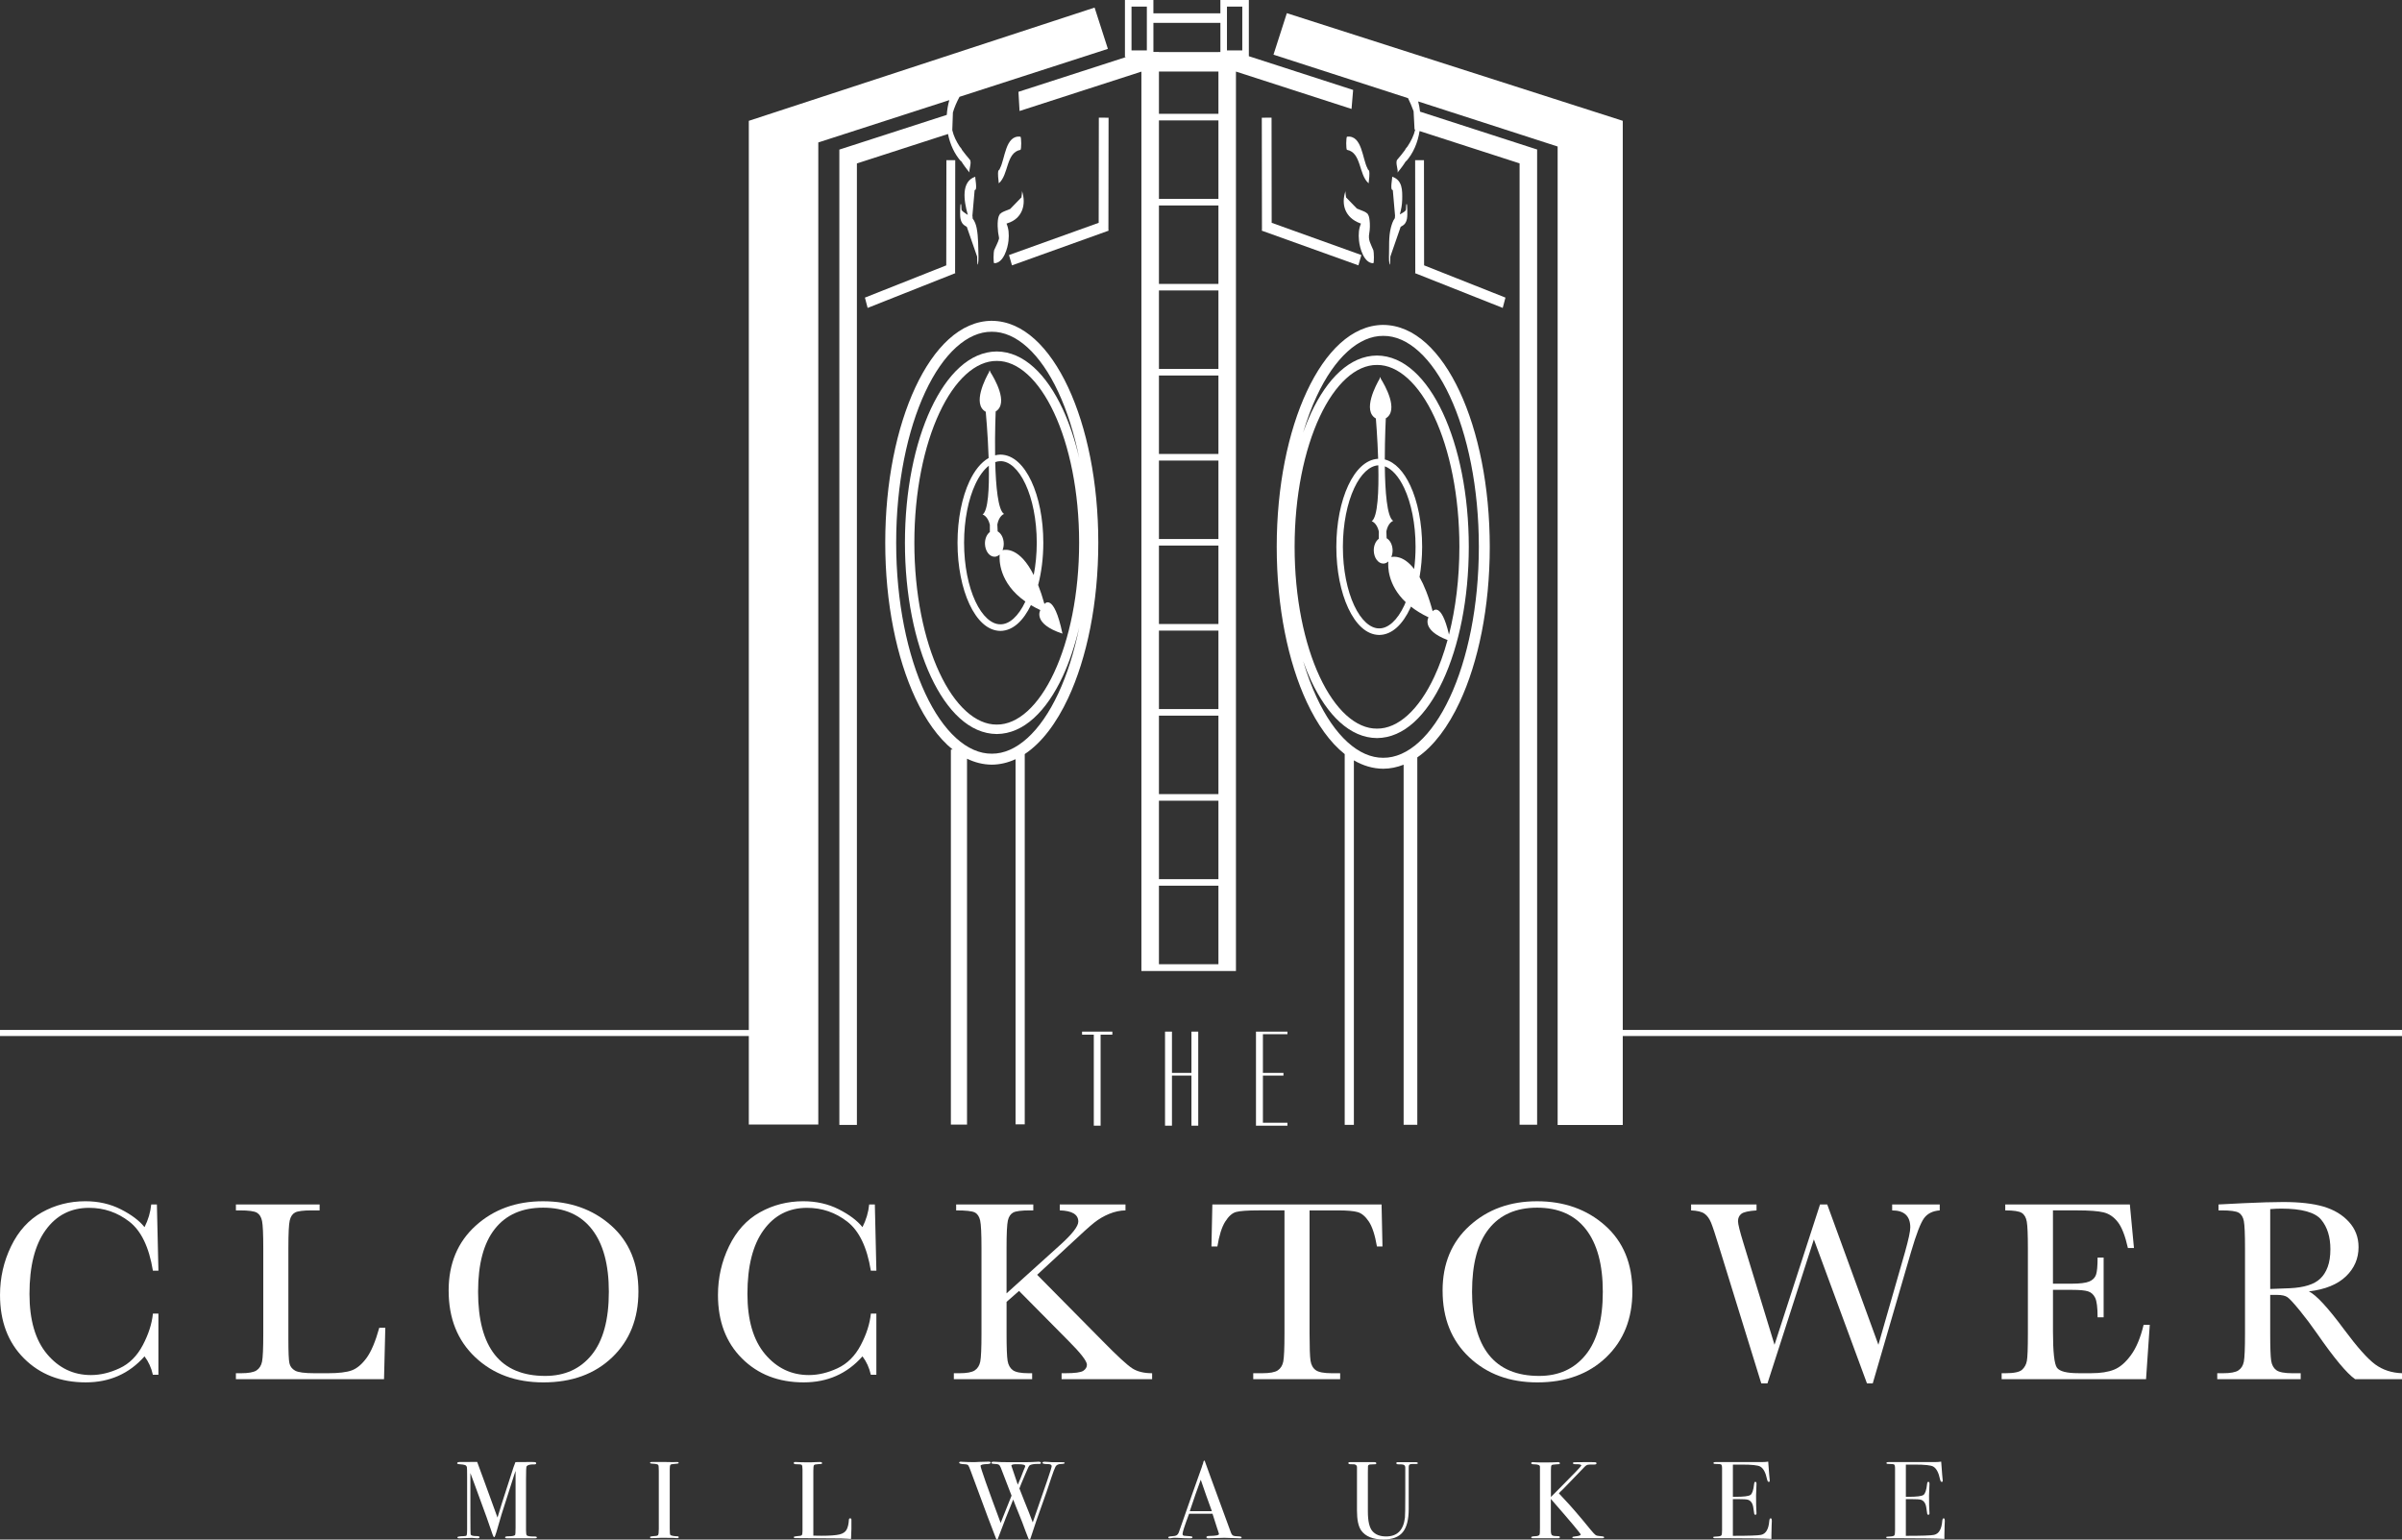 <?xml version="1.0" encoding="UTF-8"?>
<svg id="Layer_1" xmlns="http://www.w3.org/2000/svg" version="1.1" viewBox="0 0 156 100">
  <rect x="0" y="0" width="156" height="100" fill="#333333" stroke="none"/>
  <!-- Generator: Adobe Illustrator 30.1.0, SVG Export Plug-In . SVG Version: 2.1.1 Build 136)  -->
  <defs>
    <style>
      .st0 {
        fill: #fff;
      }
    </style>
  </defs>
  <g>
    <path class="st0" d="M9.929,85.321h.359v3.974h-.359c-.1-.452-.281-.85-.543-1.196-.996,1.127-2.269,1.69-3.816,1.69-1.637,0-2.974-.519-4.012-1.557-1.039-1.038-1.557-2.41-1.557-4.117,0-1.121.239-2.177.718-3.166.479-.991,1.147-1.726,2.004-2.205.857-.479,1.798-.72,2.823-.72.846,0,1.613.175,2.3.523.687.349,1.201.735,1.54,1.159.24-.474.385-.965.435-1.472h.368l.1,4.301h-.359c-.25-1.528-.761-2.591-1.533-3.188-.771-.597-1.641-.895-2.609-.895-1.186,0-2.128.483-2.826,1.448-.699.964-1.048,2.346-1.048,4.142,0,1.701.381,3.005,1.144,3.912s1.712,1.36,2.848,1.36c.606,0,1.228-.147,1.862-.443.635-.296,1.137-.797,1.507-1.503.371-.705.589-1.388.656-2.045Z"/>
    <path class="st0" d="M25.024,86.241l-.083,3.339h-9.62v-.385h.334c.485,0,.82-.061,1.006-.184s.306-.314.359-.573c.052-.259.079-.863.079-1.812v-5.564c0-.904-.027-1.486-.079-1.749-.053-.263-.164-.443-.334-.544-.17-.1-.541-.151-1.114-.151h-.25v-.385h5.436v.385h-.501c-.556,0-.922.046-1.094.138-.173.093-.287.264-.346.515s-.088.848-.088,1.791v5.941c0,.82.022,1.333.067,1.54.044.206.166.367.363.481s.622.171,1.274.171h.86c.696,0,1.212-.061,1.549-.184s.657-.391.96-.803c.304-.413.581-1.069.831-1.967h.392Z"/>
    <path class="st0" d="M29.137,83.832c0-1.752.584-3.157,1.754-4.217,1.169-1.059,2.627-1.59,4.375-1.59,1.765,0,3.239.524,4.422,1.573,1.183,1.049,1.775,2.48,1.775,4.293,0,1.757-.566,3.18-1.699,4.267-1.134,1.088-2.624,1.632-4.472,1.632-1.799,0-3.273-.544-4.426-1.632-1.152-1.087-1.728-2.529-1.728-4.325ZM31.049,83.89c0,1.824.363,3.194,1.09,4.108s1.816,1.372,3.269,1.372c1.275,0,2.282-.457,3.023-1.372s1.111-2.279,1.111-4.092c0-1.762-.365-3.114-1.094-4.054-.73-.94-1.787-1.41-3.173-1.41-1.364,0-2.409.459-3.135,1.377-.727.917-1.09,2.275-1.09,4.071Z"/>
    <path class="st0" d="M56.557,85.321h.359v3.974h-.359c-.1-.452-.281-.85-.543-1.196-.996,1.127-2.269,1.69-3.816,1.69-1.637,0-2.974-.519-4.012-1.557-1.039-1.038-1.557-2.41-1.557-4.117,0-1.121.239-2.177.718-3.166.479-.991,1.147-1.726,2.004-2.205.857-.479,1.798-.72,2.823-.72.846,0,1.613.175,2.3.523.687.349,1.201.735,1.54,1.159.24-.474.385-.965.435-1.472h.368l.1,4.301h-.359c-.25-1.528-.761-2.591-1.533-3.188-.771-.597-1.641-.895-2.609-.895-1.186,0-2.128.483-2.826,1.448-.699.964-1.048,2.346-1.048,4.142,0,1.701.381,3.005,1.144,3.912s1.712,1.36,2.848,1.36c.606,0,1.228-.147,1.862-.443.635-.296,1.137-.797,1.507-1.503.371-.705.589-1.388.656-2.045Z"/>
    <path class="st0" d="M65.371,84.007l3.457-3.121c.801-.72,1.203-1.232,1.203-1.54,0-.463-.401-.706-1.203-.728v-.385h4.267v.385c-.351.006-.703.081-1.056.226s-.678.335-.973.569-.843.728-1.644,1.481l-2.063,1.908,4.242,4.292c.969.988,1.617,1.584,1.946,1.791.328.207.754.31,1.278.31v.385h-5.879v-.385h.225c.635,0,1.03-.053,1.186-.159.156-.106.234-.237.234-.393,0-.234-.404-.756-1.211-1.564l-3.198-3.23-.81.711v2.066c0,.893.022,1.477.066,1.753.045.276.157.481.338.615.181.134.528.201,1.04.201h.217v.385h-5.085v-.385h.351c.484,0,.819-.061,1.006-.184.186-.123.306-.314.359-.573.052-.259.079-.863.079-1.812v-5.564c0-.937-.029-1.534-.087-1.791s-.174-.429-.347-.519-.576-.134-1.211-.134v-.385h5.01v.385h-.209c-.557,0-.922.046-1.094.138-.173.093-.288.264-.347.515-.058.251-.087.848-.087,1.791v2.945Z"/>
    <path class="st0" d="M79.063,80.962h-.384l.058-2.728h10.99l.059,2.728h-.359c-.129-.747-.304-1.287-.526-1.619s-.462-.536-.718-.611c-.257-.076-.694-.114-1.312-.114h-1.82v8.008c0,.887.021,1.47.062,1.749.042.28.155.486.338.619.184.134.529.201,1.036.201h.551v.385h-5.645v-.385h.585c.485,0,.82-.061,1.006-.184s.306-.314.359-.573c.052-.259.079-.863.079-1.812v-8.008h-1.678c-.73,0-1.22.036-1.47.105s-.485.28-.705.632c-.22.351-.388.887-.505,1.607Z"/>
    <path class="st0" d="M93.69,83.832c0-1.752.584-3.157,1.754-4.217,1.169-1.059,2.627-1.59,4.375-1.59,1.765,0,3.239.524,4.422,1.573,1.183,1.049,1.775,2.48,1.775,4.293,0,1.757-.566,3.18-1.699,4.267-1.134,1.088-2.624,1.632-4.472,1.632-1.799,0-3.273-.544-4.426-1.632-1.152-1.087-1.728-2.529-1.728-4.325ZM95.603,83.89c0,1.824.363,3.194,1.09,4.108s1.816,1.372,3.269,1.372c1.275,0,2.282-.457,3.023-1.372s1.111-2.279,1.111-4.092c0-1.762-.365-3.114-1.094-4.054-.73-.94-1.787-1.41-3.173-1.41-1.364,0-2.409.459-3.135,1.377-.727.917-1.09,2.275-1.09,4.071Z"/>
    <path class="st0" d="M121.627,89.856h-.375l-3.449-9.354-3.014,9.354h-.401l-2.731-8.835c-.245-.804-.422-1.337-.53-1.603-.109-.265-.25-.46-.426-.585-.175-.126-.466-.197-.872-.214v-.385h4.25v.385c-.512.034-.841.108-.986.222s-.217.275-.217.481c0,.184.117.656.351,1.414l2.02,6.61,2.956-9.112h.468l3.323,9.112,1.729-6.024c.228-.815.342-1.347.342-1.598,0-.737-.393-1.105-1.177-1.105v-.385h3.089v.385c-.456.034-.796.202-1.019.507s-.504,1.033-.843,2.188l-2.489,8.543Z"/>
    <path class="st0" d="M139.218,86.049h.401l-.242,3.531h-9.378v-.385h.234c.562,0,.925-.075,1.09-.225s.269-.342.313-.574c.045-.231.067-.821.067-1.77v-5.564c0-.865-.024-1.434-.071-1.707s-.156-.464-.326-.573c-.17-.109-.527-.164-1.073-.164v-.385h8.092l.267,2.828h-.393c-.178-.792-.397-1.354-.656-1.686-.258-.332-.566-.54-.922-.628-.356-.086-.93-.13-1.72-.13h-1.57v4.762h1.203c.551,0,.936-.048,1.157-.143.22-.094.364-.238.434-.431.069-.192.105-.568.105-1.125h.392v3.882h-.392c0-.63-.053-1.053-.159-1.268-.106-.215-.26-.354-.464-.418-.203-.064-.546-.096-1.031-.096h-1.244v2.685c0,1.345.086,2.136.259,2.373s.637.355,1.395.355h.844c.595,0,1.085-.076,1.469-.23.384-.153.75-.469,1.098-.945.348-.477.622-1.134.822-1.97Z"/>
    <path class="st0" d="M156,89.58h-3.048c-.54-.379-1.367-1.372-2.48-2.979-.356-.513-.727-1.005-1.11-1.477-.385-.471-.649-.758-.794-.862s-.37-.155-.677-.155h-.451v2.519c0,.893.021,1.477.063,1.753.042.276.153.481.334.615.181.134.527.201,1.04.201h.543v.385h-5.419v-.385h.367c.485,0,.82-.061,1.006-.184s.305-.314.355-.573c.05-.259.075-.863.075-1.812v-5.564c0-.904-.025-1.486-.075-1.749s-.162-.443-.334-.544-.546-.151-1.119-.151h-.192v-.385l1.62-.083c1.08-.05,1.937-.076,2.572-.076,1.08,0,1.958.1,2.635.301s1.224.53,1.641.988c.418.457.626,1.004.626,1.64,0,.742-.273,1.375-.818,1.899s-1.347.851-2.405.979c.473.229,1.236,1.054,2.288,2.477.858,1.154,1.531,1.91,2.021,2.267.49.357,1.069.547,1.737.569v.385ZM147.44,83.723c.418-.011.849-.028,1.295-.05s.832-.083,1.16-.184c.329-.101.594-.247.798-.439.203-.193.364-.445.48-.757.117-.313.176-.697.176-1.155,0-.798-.199-1.436-.597-1.916-.398-.48-1.265-.72-2.601-.72-.206,0-.442.011-.71.033v5.188Z"/>
  </g>
  <g>
    <path class="st0" d="M34.869,99.861c0,.04-.049.06-.148.06h-1.77c-.099,0-.149-.021-.149-.064,0-.047.069-.071.207-.071.241,0,.388-.026.44-.079.024-.024.035-.183.035-.477v-3.692s-.029.088-.086.249c-.19.574-.465,1.436-.827,2.589l-.33,1.133c-.066.223-.114.334-.143.334-.033,0-.069-.057-.106-.171-.137-.432-.523-1.51-1.16-3.233l-.282-.76v2.683c0,.868.007,1.307.022,1.316.033.062.146.093.341.093.156,0,.234.023.234.07,0,.053-.049.079-.149.079-.062,0-.119-.005-.171-.014-.066-.009-.125-.015-.177-.015l-.817.029c-.085,0-.128-.021-.128-.064,0-.047.135-.073.405-.078.113,0,.18-.019.199-.057.018-.038.029-.161.029-.371v-3.414c0-.395-.005-.608-.015-.642-.019-.066-.059-.111-.121-.135-.061-.024-.194-.043-.398-.057-.076-.005-.113-.026-.113-.064,0-.053.069-.078.208-.078h.495c.283,0,.482-.002.596-.005.023.062.16.435.412,1.12.108.285.411,1.117.909,2.496.091-.31.184-.614.28-.914l.759-2.351c.047-.137.089-.249.126-.338l1.047-.007c.154,0,.242.007.266.021.023.015.035.036.035.065,0,.047-.04.071-.121.071-.133,0-.222.005-.27.015-.113.019-.192.056-.234.114-.024.034-.035.312-.035.835v3.319c0,.19.018.302.057.335.061.043.215.065.462.065h.042c.095,0,.142.02.142.06Z"/>
    <path class="st0" d="M44.079,99.846c0,.041-.029.061-.086.061h-.071c-.029-.015-.352-.022-.969-.022-.119,0-.238.005-.357.015-.062.005-.156.007-.285.007-.062,0-.092-.022-.092-.064,0-.038.062-.059.184-.064.19-.005.301-.027.334-.068.033-.04.049-.177.049-.41v-3.755c0-.233-.012-.364-.036-.392-.029-.048-.16-.076-.395-.086-.091-.004-.136-.021-.136-.05,0-.038.029-.056.086-.056h.969c.072,0,.211.002.417.007l.273-.007c.077,0,.115.02.115.06,0,.036-.106.059-.32.068-.122.005-.196.025-.222.063-.027.039-.04.138-.04.3v3.8c0,.27.012.418.035.441.053.053.209.083.468.093.052,0,.079.02.079.06Z"/>
    <path class="st0" d="M55.294,99.345c0,.124-.008.327-.022.612h-.078c-.029,0-.097-.005-.206-.014-.109-.01-.231-.015-.368-.015l-2.949-.021c-.08,0-.12-.022-.12-.064,0-.033.064-.055.192-.064.18-.009.287-.029.323-.06s.053-.12.053-.267v-3.999c0-.176-.018-.278-.053-.307s-.163-.042-.38-.042c-.09,0-.135-.026-.135-.078,0-.043.029-.064.085-.064h.064c.156.014.466.021.931.021.042,0,.125-.003.248-.011.123-.007.225-.01.306-.01h.078c.085,0,.128.023.128.071,0,.029-.013.046-.039.053s-.108.013-.245.018-.219.027-.245.068c-.026.04-.039.164-.039.373v4.199c.128.005.306.007.533.007.554,0,.944-.029,1.171-.086.227-.056.381-.164.462-.32.081-.157.128-.368.143-.634.004-.061.032-.092.082-.092.059,0,.086.036.082.107v.619Z"/>
    <path class="st0" d="M69.148,95.023c0,.04-.08.063-.241.067-.18.005-.3.063-.358.178-.059.114-.151.356-.274.726-.213.65-.403,1.202-.569,1.658-.284.778-.542,1.53-.774,2.256-.019.062-.044.093-.073.093-.024,0-.047-.024-.069-.071-.022-.047-.086-.212-.193-.496-.132-.371-.276-.745-.432-1.121-.123-.295-.244-.6-.361-.914-.331.802-.66,1.641-.986,2.514-.018.059-.042.088-.069.088-.023,0-.051-.041-.082-.121-.147-.351-.691-1.805-1.634-4.363-.066-.18-.116-.293-.149-.337-.033-.046-.116-.07-.249-.075-.227-.009-.341-.042-.341-.1,0-.042.038-.064.113-.064.033,0,.062.002.086.007.25.015.521.022.809.022.057,0,.156-.005.295-.015.139-.009.321-.014.543-.014h.078c.081,0,.121.022.121.066,0,.053-.073.082-.219.087-.291.009-.437.048-.437.116,0,.133.435,1.369,1.305,3.708.316-.801.553-1.391.708-1.771l-.701-1.822c-.039-.1-.082-.163-.133-.191-.049-.029-.141-.045-.274-.049s-.2-.026-.2-.064c0-.052.049-.078.149-.078.076,0,.168.005.277.014.109.01.299.015.569.015h1.321c.175,0,.386-.008.632-.023.029-.004.062-.005.099-.005.114,0,.17.025.17.075,0,.045-.04.067-.12.067h-.121c-.213,0-.374.029-.483.086-.047.024-.135.194-.263.512-.057.133-.153.357-.287.676-.028.071-.069.178-.125.321.033.095.136.358.311.791.225.549.41,1.02.556,1.412.267-.767.58-1.676.942-2.723.191-.558.287-.868.287-.93,0-.09-.083-.135-.249-.135-.232,0-.348-.026-.348-.079,0-.048.048-.072.143-.072.08,0,.144.003.192.009.104.013.199.019.284.019h.568c.143,0,.22.005.235.017.014.011.021.023.021.037ZM66.145,95.104h-.206c-.171.009-.256.041-.256.093,0,.01.139.422.418,1.238.109-.238.236-.551.381-.94.019-.052.049-.12.088-.205l.015-.057c0-.085-.146-.127-.44-.127Z"/>
    <path class="st0" d="M80.638,99.861c0,.04-.035.06-.106.06-.048,0-.09-.002-.128-.007l-.902-.029-.902.029c-.033.005-.069.007-.106.007-.095,0-.143-.025-.143-.074,0-.055.064-.083.192-.083.417-.005.625-.046.625-.125,0-.005-.005-.023-.015-.056l-.058-.188-.036-.1c-.043-.147-.147-.473-.312-.975h-1.519c-.284.759-.425,1.195-.425,1.309,0,.066.029.107.086.121.014.005.133.014.355.029.137.005.206.029.206.071,0,.048-.062.071-.185.071-.218,0-.471-.009-.76-.029-.071-.005-.144-.007-.22-.007-.076,0-.149.008-.22.024-.038.008-.069.012-.092.012-.066,0-.099-.021-.099-.064,0-.042.075-.066.223-.071.149-.005.257-.028.323-.068.066-.041.119-.118.156-.232.609-1.751,1.105-3.158,1.487-4.22.011-.056.033-.119.066-.189l.03-.13c.015-.052.033-.078.057-.078.015,0,.026.014.035.042.062.185.201.572.419,1.16.17.46.594,1.615,1.271,3.466.039.107.086.175.146.205s.181.046.366.051c.123.005.185.027.185.068ZM78.707,98.157c-.077-.213-.204-.566-.382-1.059l-.341-.986c-.197.524-.435,1.205-.713,2.045h1.436Z"/>
    <path class="st0" d="M92.086,95.032c0,.039-.042.058-.128.058h-.241c-.119,0-.19.03-.213.092-.009.033-.014.088-.014.164v2.665c0,.692-.129,1.194-.388,1.51-.257.315-.673.473-1.246.473-.687,0-1.17-.195-1.449-.583-.185-.261-.277-.69-.277-1.288v-2.854c-.015-.086-.072-.137-.173-.157-.029-.005-.118-.007-.267-.007-.082-.009-.122-.033-.122-.071,0-.043.032-.064.099-.064h1.597c.081,0,.121.026.121.078,0,.033-.015.052-.042.057-.029.005-.123.009-.284.014-.066,0-.112.005-.135.014-.048.019-.074.053-.079.1-.005.019-.007.154-.007.405v2.54c0,.625.099,1.05.298,1.277s.495.341.888.341c.72,0,1.127-.408,1.221-1.225.015-.123.022-.642.022-1.559v-1.615c0-.061,0-.087,0-.078,0-.103-.049-.168-.149-.191-.034-.01-.131-.015-.291-.015-.095,0-.143-.025-.143-.078,0-.042.034-.063.1-.063h1.135c.109,0,.164.021.164.063Z"/>
    <path class="st0" d="M104.18,99.85c0,.042-.033.064-.099.064h-1.832c-.09,0-.135-.018-.135-.054,0-.036.059-.058.177-.067.247-.023.37-.064.37-.12,0-.062-.647-.833-1.939-2.313v2.052c0,.165.026.268.079.308.053.04.194.06.425.06.052,0,.079.024.079.071,0,.042-.033.064-.099.064h-1.654c-.072,0-.107-.02-.107-.061,0-.045.087-.069.263-.074.161-.005.256-.04.284-.107.015-.024.022-.174.022-.449v-3.963c-.005-.1-.136-.15-.393-.15-.117,0-.175-.026-.175-.078,0-.043.041-.064.122-.064.024,0,.055.002.093.007.077.009.29.014.64.014.374,0,.611-.005.711-.014.053-.005.108-.007.166-.007.086,0,.129.026.129.078,0,.029-.013.046-.04.053-.026.008-.11.013-.25.018-.141.005-.225.024-.251.057-.027.033-.04.14-.04.32v1.737l.603-.605c.914-.92,1.371-1.398,1.371-1.436,0-.062-.112-.09-.334-.086-.143.005-.213-.019-.213-.072,0-.033.033-.053.099-.057s.296-.007.689-.007h.391c.166,0,.26.002.284.007.047.009.071.033.071.071,0,.053-.052.079-.156.079-.219-.005-.358,0-.42.015-.062.015-.123.054-.185.119-.307.323-.774.808-1.402,1.455l-.19.18-.091.101c.028.033.146.161.355.384.398.413.969,1.076,1.712,1.987.156.19.264.303.323.342.059.038.174.061.344.071.138.009.207.033.207.071Z"/>
    <path class="st0" d="M115.074,98.762c0,.019-.005.135-.014.349-.009.213-.014.417-.014.612v.235c-.465-.029-1.383-.042-2.756-.042h-.888c-.09,0-.135-.019-.135-.057,0-.025.014-.04.042-.045.014,0,.104-.006.27-.019.123-.009.198-.036.223-.078.026-.043.039-.155.039-.336v-4.011c0-.138-.02-.22-.06-.246s-.17-.039-.387-.039c-.076,0-.114-.02-.114-.06s.052-.06.156-.06h3.011c.143,0,.273-.01.391-.029.01.204.031.486.064.846l.029.307c.005.024.007.054.007.093,0,.047-.021.071-.064.071-.052,0-.089-.059-.113-.179-.09-.43-.237-.702-.441-.817-.151-.086-.549-.128-1.193-.128h-.583v2.092h.171c.53,0,.853-.04.969-.121.116-.08.195-.315.237-.704.01-.1.035-.149.079-.149.052,0,.078.042.078.127,0,.086-.005.212-.014.378-.01.166-.015.292-.015.377,0,.508.008.856.023,1.046.004.048.005.088.005.121,0,.062-.026.093-.078.093-.033,0-.055-.021-.067-.061s-.032-.171-.06-.395c-.038-.28-.153-.453-.346-.52-.086-.029-.307-.042-.665-.042h-.318v2.384c1.042,0,1.653-.021,1.832-.063.313-.07.49-.37.532-.9.01-.117.041-.176.092-.176.048,0,.071.05.071.15Z"/>
    <path class="st0" d="M126.308,98.762c0,.019-.005.135-.014.349-.009.213-.014.417-.014.612v.235c-.465-.029-1.383-.042-2.756-.042h-.888c-.09,0-.135-.019-.135-.057,0-.025.014-.04.042-.045.014,0,.104-.006.27-.019.123-.009.198-.036.223-.078.026-.043.039-.155.039-.336v-4.011c0-.138-.02-.22-.06-.246s-.17-.039-.387-.039c-.076,0-.114-.02-.114-.06s.052-.06.156-.06h3.011c.143,0,.273-.01.391-.029.01.204.031.486.064.846l.029.307c.005.024.007.054.007.093,0,.047-.021.071-.064.071-.052,0-.089-.059-.113-.179-.09-.43-.237-.702-.441-.817-.151-.086-.549-.128-1.193-.128h-.583v2.092h.171c.53,0,.853-.04.969-.121.116-.08.195-.315.237-.704.01-.1.035-.149.079-.149.052,0,.078.042.078.127,0,.086-.005.212-.014.378-.01.166-.015.292-.015.377,0,.508.008.856.023,1.046.004.048.005.088.005.121,0,.062-.026.093-.078.093-.033,0-.055-.021-.067-.061s-.032-.171-.06-.395c-.038-.28-.153-.453-.346-.52-.086-.029-.307-.042-.665-.042h-.318v2.384c1.042,0,1.653-.021,1.832-.063.313-.07.49-.37.532-.9.01-.117.041-.176.092-.176.048,0,.071.05.071.15Z"/>
  </g>
  <g>
    <path class="st0" d="M89.836,21.103c-2.04.014-3.75,1.73-4.963,4.323-1.216,2.606-1.955,6.163-1.955,10.09,0,3.927.739,7.485,1.955,10.092.675,1.444,1.505,2.615,2.46,3.373v24.081h.596v-23.675c.596.346,1.233.54,1.907.545.458-.003.9-.097,1.324-.263v23.387h.888v-23.862c1.077-.74,2.007-1.997,2.75-3.585,1.216-2.607,1.955-6.165,1.956-10.092-.002-3.927-.741-7.485-1.956-10.09-1.212-2.593-2.923-4.309-4.962-4.323ZM91.588,31.529c-.41-.876-.971-1.512-1.651-1.686,0-1.42.065-2.671.065-2.671.879-.532-.081-2.186-.334-2.588l-.003-.091s-.011.019-.027.044c-.016-.025-.027-.043-.027-.043v.09c-.24.41-1.149,2.094-.254,2.598,0,0,.103,1.219.148,2.617-.814.046-1.475.732-1.942,1.73-.483,1.035-.773,2.439-.774,3.988,0,1.55.291,2.954.774,3.988.481,1.027,1.166,1.729,2.013,1.737.847-.008,1.533-.71,2.013-1.737.016-.034.029-.07.044-.105.313.245.686.482,1.144.697,0,0-.502.816,1.236,1.474-.24.874-.53,1.676-.86,2.383-1.002,2.151-2.357,3.384-3.723,3.372-1.366.012-2.72-1.221-3.723-3.372-1-2.139-1.629-5.131-1.627-8.438-.001-3.307.628-6.299,1.627-8.439,1.003-2.151,2.357-3.384,3.723-3.372,1.366-.012,2.721,1.222,3.723,3.372,1,2.139,1.629,5.132,1.628,8.439,0,2.069-.246,4.014-.675,5.704-.517-2.221-1.061-1.517-1.061-1.517-.265-.986-.559-1.7-.852-2.218.107-.615.168-1.276.169-1.97,0-1.549-.292-2.953-.774-3.988ZM89.551,34.521l-.003.473c-.198.144-.332.432-.327.765.007.472.287.851.625.846.117-.002.225-.053.316-.134l.005.007c-.027.278-.064,1.501,1.126,2.632-.03.073-.059.147-.091.215-.452.968-1.053,1.499-1.627,1.49-.574.009-1.176-.522-1.627-1.49-.449-.96-.734-2.313-.733-3.808,0-1.494.285-2.847.733-3.807.435-.936,1.011-1.459,1.568-1.486.036,1.631-.026,3.361-.43,3.63,0,0,.333.094.465.667ZM90.368,36.182l-.005-.008c.052-.128.082-.275.081-.434-.006-.354-.166-.654-.388-.78l-.017-.452c.115-.572.443-.676.443-.676-.406-.253-.525-1.934-.543-3.544.457.169.907.656,1.263,1.421.449.96.734,2.313.733,3.807,0,.5-.034.98-.092,1.439-.687-.882-1.308-.813-1.474-.774ZM94.155,45.307c-1.162,2.496-2.734,3.927-4.319,3.913-1.585.014-3.157-1.417-4.319-3.913-.333-.712-.629-1.508-.884-2.368.159.449.332.875.519,1.275,1.046,2.235,2.519,3.714,4.277,3.726,1.758-.012,3.232-1.491,4.278-3.726,1.047-2.246,1.684-5.312,1.685-8.697-.001-3.385-.638-6.451-1.685-8.698-1.046-2.234-2.52-3.713-4.278-3.726-1.758.012-3.231,1.492-4.277,3.726-.186.399-.358.825-.517,1.272.255-.859.551-1.653.883-2.363,1.162-2.495,2.734-3.926,4.319-3.912,1.585-.014,3.156,1.417,4.319,3.912,1.16,2.482,1.89,5.953,1.889,9.79,0,3.837-.729,7.309-1.889,9.79Z"/>
    <path class="st0" d="M90.335,14.778c-.163.612-.102,1.286-.127,1.913-.01.273.059.826.083.227.003-.081.004-.164.005-.249l.671-1.937c.025-.015.049-.031.076-.045.409-.208.356-.679.354-1.077,0-.485-.086-.486-.085,0,0,.1-.221.222-.399.315.087-.309.148-.624.154-.953.013-.608.023-1.269-.649-1.494.024.008-.139.807,0,.854.013.003.026.01.039.015l.145,1.654c-.01.054-.012.112-.013.17-.132.176-.203.415-.255.608Z"/>
    <path class="st0" d="M62.444,13.61c.001-.486-.084-.485-.085,0-.002.41-.051.855.354,1.077.028.015.052.033.078.049l.176.509.494,1.424c.001.084.003.167.005.25.024.599.093.045.083-.227-.024-.625,0-1.251-.117-1.869-.04-.215-.124-.457-.263-.632-.002-.065-.003-.129-.015-.189l.145-1.654c.013-.005.024-.011.039-.015.14-.047-.024-.846,0-.854-.925.311-.751,1.538-.482,2.48-.195-.122-.412-.26-.411-.348Z"/>
    <path class="st0" d="M66.271,9.733c.076-.015.066-.845,0-.854-.981-.126-.998,1.462-1.33,2.06-.009.015-.012.037-.017.056-.019.019-.037.04-.057.057-.075.063-.043.345-.043.428,0,.03.043.427.043.427.654-.552.456-1.992,1.404-2.173Z"/>
    <polygon class="st0" points="92.481 10.406 91.908 10.406 91.917 17.694 91.904 17.743 91.917 17.748 91.917 17.755 91.934 17.755 97.596 20 97.773 19.33 92.489 17.235 92.481 10.406"/>
    <polygon class="st0" points="62.029 17.755 62.029 17.748 62.042 17.743 62.03 17.694 62.039 10.406 61.465 10.406 61.456 17.236 56.173 19.33 56.349 20 62.012 17.755 62.029 17.755"/>
    <path class="st0" d="M66.144,5.964l.072,1.246,7.913-2.558v58.418h6.141V4.648l7.507,2.428.103-1.234-6.773-2.191V0h-1.848v.864h-4.351v-.864h-1.848v3.701h.085l-7.002,2.263ZM79.686.427h.995v2.846h-.995V.427ZM79.132,62.627h-3.864v-5.097h3.864v5.097ZM79.132,57.103h-3.864v-5.095h3.864v5.095ZM79.132,51.58h-3.864v-5.096h3.864v5.096ZM79.132,46.057h-3.864v-5.098h3.864v5.098ZM79.132,40.532h-3.864v-5.095h3.864v5.095ZM79.132,35.01h-3.864v-5.096h3.864v5.096ZM79.132,29.486h-3.864v-5.096h3.864v5.096ZM79.132,23.963h-3.864v-5.096h3.864v5.096ZM79.132,18.44h-3.864v-5.096h3.864v5.096ZM79.132,12.917h-3.864v-5.098h3.864v5.098ZM79.132,7.392h-3.864v-2.745h3.864v2.745ZM74.909,1.486h4.351v1.892h-.128v.004h-3.864v-.006h-.359v-1.89ZM73.487.428h.996v2.845h-.996V.428Z"/>
    <polygon class="st0" points="88.416 16.565 82.59 14.472 82.582 7.642 81.949 7.645 81.959 14.929 81.945 14.98 81.959 14.985 81.959 14.993 81.979 14.993 88.222 17.235 88.416 16.565"/>
    <path class="st0" d="M67.831,39.228c-.131-.469-.268-.877-.408-1.23.213-.816.336-1.751.336-2.747,0-1.549-.291-2.953-.773-3.987-.48-1.026-1.165-1.728-2.012-1.736-.119.001-.234.019-.346.047-.022-1.491.037-2.848.037-2.848.873-.54-.104-2.185-.36-2.584l-.004-.09s-.011.018-.026.044c-.016-.024-.028-.042-.028-.042v.09c-.235.412-1.127,2.105-.227,2.601,0,0,.137,1.451.188,3.003-.5.283-.922.822-1.248,1.517-.482,1.034-.772,2.438-.773,3.987,0,1.55.291,2.954.773,3.988.48,1.027,1.166,1.73,2.013,1.738.83-.009,1.502-.685,1.981-1.676.188.112.388.22.612.324,0,0-.536.879,1.433,1.528l.003.004s0-.002,0-.003c.002,0,.004.001.007.002l-.008-.011c-.571-2.712-1.169-1.917-1.169-1.917ZM64.974,40.55c-.575.009-1.176-.523-1.627-1.491-.449-.961-.734-2.313-.734-3.808,0-1.495.285-2.846.734-3.806.254-.545.556-.946.874-1.196.028,1.48-.043,2.922-.405,3.169,0,0,.333.091.471.662v.476c-.195.146-.326.434-.318.768.013.471.296.845.633.837.117-.003.224-.054.315-.137l.007.008c-.028.315-.057,1.828,1.671,3.039-.45.961-1.048,1.488-1.62,1.479ZM67.135,37.35c-.888-1.775-1.81-1.669-2.016-1.618l-.005-.007c.05-.128.079-.276.075-.434-.009-.354-.172-.653-.395-.776l-.021-.449c.109-.576.436-.683.436-.683-.394-.241-.534-1.811-.573-3.368.113-.038.225-.063.337-.061.574-.009,1.176.522,1.626,1.49.449.959.734,2.311.734,3.806,0,.745-.071,1.455-.197,2.099Z"/>
    <path class="st0" d="M88.948,14.303c-.022-.181-.049-.301-.118-.394.004-.017.007-.034.017-.044-.01.011-.017.021-.027.031-.062-.076-.155-.134-.307-.193-.138-.054-.265-.101-.389-.157l-.704-.726c-.022-.181-.055-.357-.029-.431-.319.925-.008,1.751.927,2.108.024.007.047.017.072.025-.14.323-.173.671-.128,1.113.048.483.322,1.459.922,1.462.074,0,.045-.757.012-.839-.183-.45-.349-.65-.269-1.101.048-.269.055-.581.022-.854Z"/>
    <path class="st0" d="M88.832,10.995c-.005-.019-.009-.041-.017-.056-.333-.597-.35-2.186-1.33-2.06-.065.009-.076.84,0,.854.946.181.749,1.622,1.402,2.173,0,0,.043-.398.043-.427,0-.083.033-.364-.043-.428-.02-.017-.037-.037-.056-.056Z"/>
    <polygon class="st0" points="71.997 7.645 71.365 7.642 71.355 14.473 65.53 16.565 65.724 17.235 71.968 14.993 71.987 14.993 71.987 14.985 72.002 14.98 71.987 14.929 71.997 7.645"/>
    <path class="st0" d="M66.368,12.388c.025.074-.009.251-.03.432l-.057.058-.673.694c-.056.025-.113.048-.168.069-.246.094-.397.15-.494.265-.013-.014-.023-.027-.036-.041.012.012.018.033.022.058-.063.084-.101.199-.123.38-.031.258-.012.53.014.787.012.12.076.357.06.417-.069.256-.22.504-.32.75-.033.082-.062.839.012.839.6-.003.874-.978.923-1.462.044-.44.011-.788-.128-1.11.035-.014.063-.025.071-.027.959-.298,1.231-1.225.928-2.108Z"/>
    <path class="st0" d="M64.411,20.837c-2.04.014-3.75,1.731-4.963,4.323-1.216,2.606-1.955,6.163-1.955,10.091,0,3.927.74,7.485,1.955,10.092.667,1.426,1.486,2.585,2.426,3.343h-.118v24.358h1.048v-23.764c.509.245,1.045.383,1.607.387.539-.004,1.055-.13,1.545-.356v23.717h.597v-24.049c1.107-.733,2.061-2.013,2.821-3.635,1.215-2.607,1.955-6.165,1.956-10.092,0-3.928-.741-7.485-1.956-10.091-1.212-2.592-2.923-4.309-4.962-4.323ZM69.012,26.554c-1.045-2.234-2.52-3.713-4.277-3.725-1.759.012-3.233,1.491-4.278,3.725-1.048,2.246-1.684,5.312-1.685,8.697,0,3.385.637,6.452,1.685,8.699,1.045,2.235,2.519,3.714,4.278,3.727,1.758-.013,3.232-1.492,4.277-3.727.437-.938.801-2.02,1.079-3.207-.326,1.622-.791,3.08-1.361,4.298-1.163,2.496-2.735,3.927-4.319,3.913-1.585.014-3.156-1.417-4.319-3.913-1.159-2.482-1.89-5.953-1.889-9.79-.001-3.837.729-7.308,1.889-9.79,1.163-2.495,2.734-3.926,4.319-3.913,1.584-.014,3.156,1.417,4.319,3.913.57,1.22,1.036,2.68,1.362,4.304-.277-1.189-.643-2.273-1.08-3.211ZM70.085,35.251c0,3.307-.628,6.3-1.628,8.439-1.002,2.151-2.357,3.385-3.722,3.373-1.367.012-2.72-1.222-3.723-3.373-1.001-2.139-1.629-5.132-1.628-8.439-.001-3.307.627-6.299,1.628-8.437,1.002-2.15,2.356-3.383,3.723-3.371,1.366-.012,2.72,1.221,3.722,3.371,1,2.138,1.629,5.13,1.628,8.437Z"/>
    <g>
      <path class="st0" d="M72.242,67.006v.199h-.762v5.911h-.442v-5.911h-.762v-.199h1.966Z"/>
      <path class="st0" d="M76.114,67.006v2.681h1.265v-2.681h.442v6.11h-.442v-3.254h-1.265v3.254h-.45v-6.11h.45Z"/>
      <path class="st0" d="M83.614,67.006v.168h-1.593v2.513h1.334v.176h-1.334v3.063h1.593v.191h-2.043v-6.11h2.043Z"/>
    </g>
    <g>
      <path class="st0" d="M71.953,3.175l-.864-2.683-22.457,7.356v59.051H0v.395h48.632v5.749h4.513V9.253l8.509-2.75c-.088.311-.143.633-.165.959l-6.963,2.25h-.013v.004h-.001v.002s.001,63.347.001,63.347h1.139V10.616l5.916-1.913c.136.676.421,1.306.863,1.798-.013-.015-.021-.038-.024-.066.162.264.354.528.577.789-.107-.125.16-.666,0-.855-.173-.203-.35-.416-.511-.638-.008-.033-.022-.062-.042-.084-.037-.04-.067-.082-.101-.124-.22-.332-.396-.687-.483-1.067l.039-1.123-.007.002c.101-.362.258-.71.437-1.047l9.636-3.114Z"/>
      <path class="st0" d="M156,66.899h-50.608V7.847L83.575.855l-.867,2.696,8.738,2.824c.136.275.256.558.361.85l.062,1.181.042.014c-.088.384-.274.754-.5,1.094-.036.044-.069.09-.109.133-.021.023-.034.052-.043.084-.167.23-.345.444-.511.638-.16.189.107.729,0,.855.223-.261.415-.525.577-.789-.003.029-.01.051-.024.066.484-.537.778-1.242.895-1.989l6.495,2.099v62.444h1.139V9.716l.002-.005-7.606-2.459c-.024-.225-.065-.447-.122-.664l9.058,2.928v63.554h4.23v-5.776h50.608v-.395Z"/>
    </g>
  </g>
</svg>